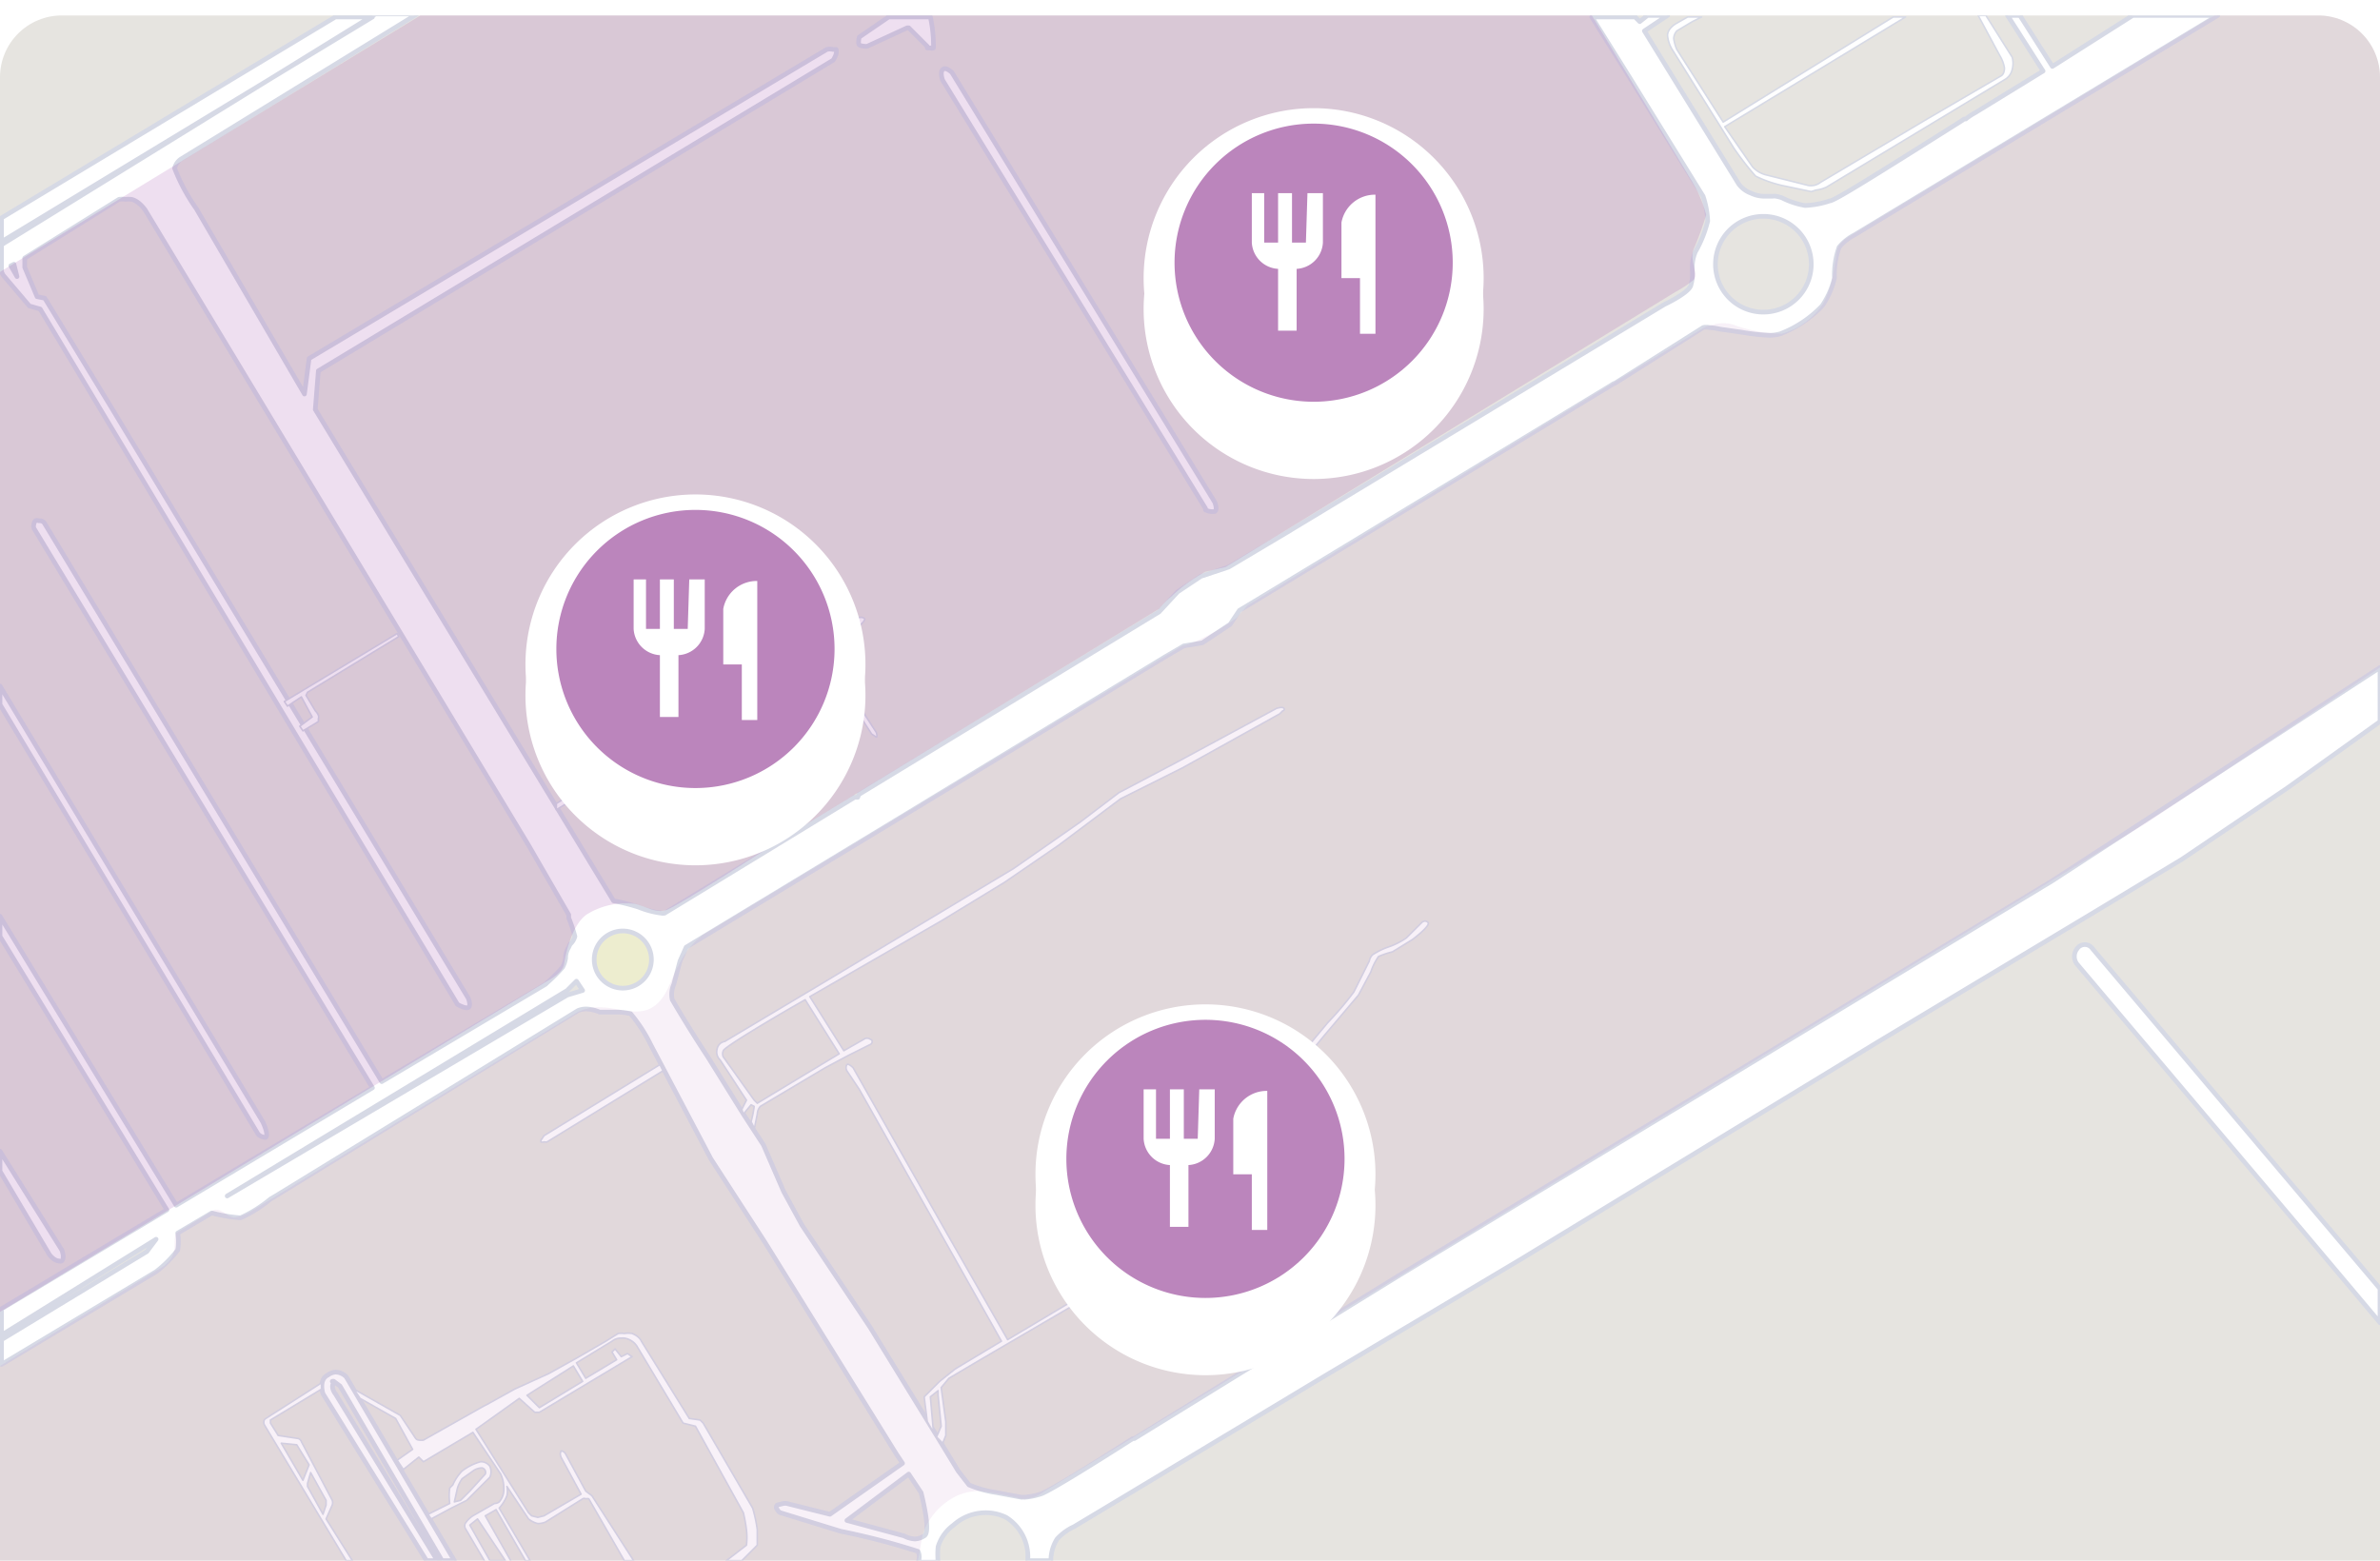 <svg xmlns="http://www.w3.org/2000/svg" viewBox="0 0 154 101">
    <defs>
        <clipPath id="restaurant_a">
            <path fill="#fff" stroke="#707070" d="M4 0h146a4 4 0 0 1 4 4v96H0V4a4 4 0 0 1 4-4z" transform="translate(0 124)"/>
        </clipPath>
        <filter id="restaurant_b" width="40" height="40" x="25" y="25" filterUnits="userSpaceOnUse">
            <feOffset dy="3"/>
            <feGaussianBlur result="restaurant_c" stdDeviation="3"/>
            <feFlood flood-color="#222" flood-opacity=".1"/>
            <feComposite in2="restaurant_c" operator="in"/>
            <feComposite in="SourceGraphic"/>
        </filter>
        <filter id="restaurant_c" width="25" height="25" x="32.5" y="30.5" filterUnits="userSpaceOnUse">
            <feOffset dy="1"/>
            <feGaussianBlur result="restaurant_e" stdDeviation=".5"/>
            <feFlood flood-opacity=".1"/>
            <feComposite in2="restaurant_e" operator="in"/>
            <feComposite in="SourceGraphic"/>
        </filter>
        <filter id="restaurant_d" width="40" height="40" x="65" y="0" filterUnits="userSpaceOnUse">
            <feOffset dy="3"/>
            <feGaussianBlur result="restaurant_g" stdDeviation="3"/>
            <feFlood flood-color="#222" flood-opacity=".1"/>
            <feComposite in2="restaurant_g" operator="in"/>
            <feComposite in="SourceGraphic"/>
        </filter>
        <filter id="restaurant_e" width="25" height="25" x="72.5" y="5.5" filterUnits="userSpaceOnUse">
            <feOffset dy="1"/>
            <feGaussianBlur result="restaurant_i" stdDeviation=".5"/>
            <feFlood flood-opacity=".1"/>
            <feComposite in2="restaurant_i" operator="in"/>
            <feComposite in="SourceGraphic"/>
        </filter>
        <filter id="restaurant_f" width="40" height="40" x="58" y="58" filterUnits="userSpaceOnUse">
            <feOffset dy="3"/>
            <feGaussianBlur result="restaurant_k" stdDeviation="3"/>
            <feFlood flood-color="#222" flood-opacity=".1"/>
            <feComposite in2="restaurant_k" operator="in"/>
            <feComposite in="SourceGraphic"/>
        </filter>
        <filter id="restaurant_g" width="25" height="25" x="65.5" y="63.5" filterUnits="userSpaceOnUse">
            <feOffset dy="1"/>
            <feGaussianBlur result="restaurant_m" stdDeviation=".5"/>
            <feFlood flood-opacity=".1"/>
            <feComposite in2="restaurant_m" operator="in"/>
            <feComposite in="SourceGraphic"/>
        </filter>
    </defs>
    <g clip-path="url(#restaurant_a)" transform="translate(0 -123)">
        <path fill="#e6e4e0" d="M0 124h154v100H0z"/>
        <path fill="#fff" stroke="#d6d9e5" stroke-linejoin="round" stroke-width=".3" d="M66.5 224a3 3 0 0 0-1.4-2.8 3 3 0 0 0-1.4-.3 3.1 3.1 0 0 0-2 .8 2.7 2.7 0 0 0-1 1.4 5.3 5.3 0 0 0 0 1h-1.3v0a.8.8 0 0 0 0-.7 45.3 45.3 0 0 0-5-1.3l-3.9-1.2a.4.4 0 0 1-.2-.2.2.2 0 0 1 0-.3l.4-.1a1 1 0 0 1 .2 0h0l2.8.7 4.7-3.3-.4-.6-8.5-13.7L46 198l-3.9-7.4h0a9.8 9.8 0 0 0-1.3-2 4.6 4.6 0 0 0-1.1-.1H38.8a2.4 2.4 0 0 0-.8-.2 1.4 1.4 0 0 0-.6.1L18 200.3l-.5.3h0s0 0 0 0v0h0a8.7 8.7 0 0 1-1.9 1.2.6.6 0 0 1-.2 0 9.9 9.9 0 0 1-1.7-.3h0l-2.2 1.3a3.4 3.4 0 0 1 0 1.1 7.6 7.6 0 0 1-1.4 1.4v0s0 0 0 0l-10 6v-1.6h0v-.3h0v.3l9.4-5.7.6-.8-10 6.2v-1.7l10.7-6.4L0 183.6v-1.3L11.4 201l12.7-7.6-21.9-36.2a.4.4 0 0 1 0-.3.3.3 0 0 1 .1-.2.3.3 0 0 1 .2 0c.1 0 .3 0 .4.2L24.7 193l10.6-6.3h0l.1-.1a10.7 10.7 0 0 0 1-1 1.8 1.8 0 0 0 .2-.6h0v-.1a1.4 1.4 0 0 1 .2-.6 1.7 1.7 0 0 1 .1-.2h0v0a1 1 0 0 0 .3-.5 10 10 0 0 0-.4-1.2v0h0v-.2h0v0l-2.6-4.5-24.8-41.1s-.4-.6-.9-.7a2.1 2.1 0 0 0-.4 0 1.3 1.3 0 0 0-.4 0h0l-6.1 3.8v.6l.8 1.9.5.1 4.2 6.9 23.2 38.4s.2.5 0 .6-.7-.2-.7-.2l-27-45-.7-.2-1.7-2-.1-.2h0v-3.5l21.6-13h2.4L0 138.7v.2l24.3-15H24h3l-15.3 9.4a1 1 0 0 0-.4.6 11.9 11.9 0 0 0 1.4 2.6l7 12 .3-2.3 33.5-20a.9.9 0 0 1 .4 0h.2c.1.3-.2.7-.2.7L20.6 147l-.2 2.5 19.3 31.8a14 14 0 0 1 1.6.4 5.9 5.9 0 0 0 1.5.4.6.6 0 0 0 .2 0l12.3-7.5h.2a.8.8 0 0 1 .1-.2L75 162.6l1.2-1.3 1.5-1 1.8-.6 3.7-2.2 24.5-14.8h0s1.5-.7 1.7-1.2a2.6 2.6 0 0 0 .1-1v0h0v-.2a2.6 2.6 0 0 1 .2-1v0h0v0a7.6 7.6 0 0 0 .8-2 5.8 5.8 0 0 0-.3-1.6v0l-4.7-7.6-2.5-4h2.8l.3.3.5-.4h1.3l-1.5 1 6.1 9.9a1.7 1.7 0 0 0 .8.6 2 2 0 0 0 .8.2.2.2 0 0 1 0 0h.6a.6.6 0 0 1 .2 0 2.3 2.3 0 0 1 .4.1h0a5.2 5.2 0 0 0 1.5.5 5.7 5.7 0 0 0 1.6-.3c.3 0 3-1.7 8.4-5.1l.3-.2h.1a3.7 3.7 0 0 1 .6-.4h0l4.4-2.7-2.3-3.6h.8l2.1 3.3 5.2-3.3h5.5L120 138.2a3.2 3.2 0 0 0-1 .8 5.4 5.4 0 0 0-.3 2v0a5.4 5.4 0 0 1-.8 1.8 7.4 7.4 0 0 1-2.7 1.8 2.6 2.6 0 0 1-.7.1 13.7 13.7 0 0 1-1.8-.2h0l-1.4-.2a4.3 4.3 0 0 0-.7-.1.8.8 0 0 0-.4 0l-5.7 3.6a.6.6 0 0 0-.2.1h0s0 0 0 0l-23.1 14-1 .6-.6.9-1.8 1.2-1.2.2-1.2.7-16.8 10.2-14.2 8.6-.4.9-.4 1.5a1.6 1.6 0 0 0-.1 1 82 82 0 0 0 2.3 3.7h0l2.3 3.7 1.3 2 1.3 3 1.2 2.2 4.4 6.6 4.3 7 1.4 2.3.7.9h0a7.2 7.2 0 0 0 1.8.5l1.6.3a1.2 1.2 0 0 1 .2 0h0a4.5 4.5 0 0 0 1-.2c.5-.1 4.6-2.7 6-3.6h0s0 0 0 0h.1l17.2-10.6 21.2-12.8 21-12.7 21.2-13.8v3.5l-6 4.3-6.8 4.6-5.8 3.5-14 8.4-23 14-12.6 7.5-13.3 8-3 1.8a3.4 3.4 0 0 0-1.1.8 2.6 2.6 0 0 0-.4 1.4h-1.5zm-8-1.6h0a1.7 1.7 0 0 0 .7.2 1.2 1.2 0 0 0 .6-.2c.4-.2 0-2-.2-2.8v0l-.8-1.2-4 3zm-21.8-35.3l-22 13.3 22-13 1-.3-.4-.6zm74.3-47a3.1 3.1 0 1 0 3.1-3.1 3.1 3.1 0 0 0-3.1 3.1zm-110.3.1l.4.7-.2-.8zm20.2 73s-.3-.9.3-1.2a1 1 0 0 1 .5-.2 1 1 0 0 1 .7.3l7 11.9h-1.8zm.7-.7c-.2.2 0 .6.1.7l6.6 10.8h.3L22 212.7l-.4-.3a.1.1 0 0 0-.1 0zm127.6-9.6l-14.8-17.5a.8.8 0 0 1 0-1 .6.6 0 0 1 1 0l18.6 22v2.2zm-146 1.3L0 198.8v-1.3l4 6.4s.2.5 0 .7a.2.2 0 0 1-.2 0c-.3 0-.6-.4-.6-.4zm13.5-7.8L0 168.6v-1.2l17 28.2s.4.8.2 1a.2.2 0 0 1-.1 0 .7.7 0 0 1-.4-.2zM78 155.9l-17-27.7s-.2-.5 0-.7.6.2.6.2l17 27.8s.2.5 0 .6a.2.2 0 0 1 0 0 1 1 0 0 1-.6-.1zM60 126l-1.2-1.2h-.1l-2.6 1.2s-.4 0-.5-.1 0-.5 0-.5l1.9-1.3h2.7a8.5 8.5 0 0 1 .2 2 .2.2 0 0 1-.2 0 .6.6 0 0 1-.2 0z"/>
        <path fill="#fff" stroke="#d6d9e5" stroke-linejoin="round" stroke-width=".1" d="M41 224h-.6l-2.3-4a.4.4 0 0 0-.2 0 .2.2 0 0 0-.2 0l-2.4 1.5h0a1.3 1.3 0 0 1-.5.1.8.8 0 0 1 0 0h0a1.5 1.5 0 0 1-.6-.3s0 0 0 0l-1.4-2.1a1.3 1.3 0 0 1 0 .6 2.6 2.6 0 0 1-.5.8l2 3.4H34l-1.9-3.3-.7.4 1.7 3h-1.7l-1.3-2.2a.4.4 0 0 1 0-.3 1.7 1.7 0 0 1 .5-.5h0l1.4-.8h0a.5.5 0 0 0 .3-.1v0h0v0a1.2 1.2 0 0 0 .3-.8 2.2 2.2 0 0 0-.2-1l-1.8-2.7-3.2 1.9-.3-.3-1 .8-.4-.6 1-.7-1.1-2-2.3-1.3-.4-.6 3 1.7 1 1.5a.3.3 0 0 0 .2.1 1.2 1.2 0 0 0 .3 0l3.9-2.2h0l.2-.1h0l1.8-1 2.2-1 1.8-1 1.9-1.1.8-.5a1.3 1.3 0 0 1 .4 0 1.4 1.4 0 0 1 .5 0c.5.2.6.5.6.5l3.1 5 .7.1.2.2 3.2 5.5a9 9 0 0 1 .3 1.4v1l-1 1H47l1.3-1a4.1 4.1 0 0 0 0-1 9.8 9.8 0 0 0-.2-1.1v0h0l-3.1-5.6-.8-.2-3-5a1.2 1.2 0 0 0-.8-.5 1.2 1.2 0 0 0-.2 0 .9.9 0 0 0-.6.2l-2.3 1.4.6 1 2-1.2-.3-.5.2-.2.4.5.4-.2.3.2-6 3.6h-.3l-1-.9-2.8 2 3.4 5.4.2.2.4.1.4-.1 2.4-1.4-1.3-2.4v0c-.1-.3 0-.3 0-.4h0a.1.1 0 0 1 0 0c.2 0 .3.2.3.2l1.3 2.4.4.3L41 224h0zm-10.6-2.3v0l1.3 2.3h1l-1.8-2.7zm3.7-8.4l.8.8 2.8-1.7-.6-1zM22.4 224l-5.3-8.8a.4.4 0 0 1 0-.3.3.3 0 0 1 .1-.1l3.6-2.3v.4l-3.3 2v.2l.5.8a.2.2 0 0 1 0 0l1.3.2a.3.3 0 0 1 .2.2h0l2 3.8a.5.5 0 0 1 0 .3l-.4.9 1.7 2.7zm-2.5-5v.2l1 1.8.2-.6v-.3l-1-1.8zm-.3-.2l.4-1-.8-1.3-1-.1zm8.3 2.5l-.2-.3 1.4-.7v0a3.7 3.7 0 0 1 0-1l.2-.2a3 3 0 0 1 .6-.9 3.5 3.5 0 0 1 1.2-.6h0a.7.7 0 0 1 .6.3.9.9 0 0 1 0 .7l-1.5 1.5-1 .5-1.3.7h0zm2.7-3.1l-.7.5h0a2.3 2.3 0 0 0-.3.6l-.2.9v0l.4-.1.6-.6 1-1.1a.3.3 0 0 0-.2-.4.3.3 0 0 0 0 0 1 1 0 0 0-.6.2zm30-2.2l.3-.7-.2-2v-.3l-.5.4.2 2.3-.4-.7-.2-1.6 1-1 1-.8 3-1.8-4.4-7.8-4.8-8.5-.8-1.2a.4.4 0 0 1 0-.4c.1-.1.4.2.4.2l6 10.6 4 7 11.9-7.1 6.4-3.8.6-.4a3 3 0 0 0 .6-1.3 4 4 0 0 0 .1-1.6 8.5 8.5 0 0 0-1-1.5 1.7 1.7 0 0 1-.3-1 2.7 2.7 0 0 1 .4-1.4l2-2.4a21.1 21.1 0 0 0 1.7-2l1-2a.8.8 0 0 1 .2-.4 4.6 4.6 0 0 1 1-.5 4.7 4.7 0 0 0 1.2-.6l1-1s.2-.2.4 0-1 1.1-1 1.1l-1.3.8a5.9 5.9 0 0 0-.9.3 4 4 0 0 0-.5 1l-.8 1.5-2.2 2.6-1.4 1.7a1.6 1.6 0 0 0-.3 1 3 3 0 0 0 0 1 4.8 4.8 0 0 0 .7.9 1.7 1.7 0 0 1 .5 1 3.8 3.8 0 0 1 0 1.5 4 4 0 0 1-.8 1.5c-.4.4-7.8 4.7-7.8 4.7l-13 7.6-2.2 1.3-.5.6.3 2.2v.9l-.2.5zM35 196.8l.2-.3 7.5-4.6.2.4-7.5 4.6a.5.5 0 0 1-.2 0 .3.3 0 0 1-.2 0zm13.8-.8l-.2-.4a7.2 7.2 0 0 0 .2-1l-.2-.1-.5.6-.1-.3.3-.6-1.7-2.6a.7.7 0 0 1-.2-.7.6.6 0 0 1 .5-.5l6.2-3.7 8-4.8 4.5-2.7 4.3-3 2.5-1.9 3.8-2 6.3-3.4a.7.7 0 0 1 .3-.1.3.3 0 0 1 .2 0 .1.1 0 0 1 0 .2l-.2.2-.9.5-5.4 3-4 2-4 3-3.5 2.4-4.1 2.5-8.5 4.9 2.2 3.5 1.4-.8a.6.6 0 0 1 .2 0l.2.1a.2.2 0 0 1-.1.3l-1.4.7-1.5.8a1 1 0 0 1 0 0l-4.2 2.5a.8.8 0 0 0-.2.5l-.2 1h0zm3.3-8.3h0c-.9.5-5.2 3-5.3 3.3a.5.5 0 0 0 0 .4l2 2.8.2.2 5.3-3.2-2.2-3.5h0zM36 175l19.5-12s.2-.1.4 0-.3.5-.3.5l-2.4 1.5 3.5 5.4s.1.3 0 .3l-.3-.2-3.5-5.4L36 175.4zM19.4 170l.8-.6-.7-1.3-.9.6-.2-.3 7.3-4.4.1.2-5.9 3.6-.1.2.6 1s.3.3.2.5v.2l-1 .6zm97.8-34.6l-1.9-.4a7.8 7.8 0 0 1-1.7-.6 18.5 18.5 0 0 1-1.4-1.8l-4-6.4a2.1 2.1 0 0 1-.3-.9c0-.5.6-.8.6-.8l.7-.4h.9l-.6.3-1 .6a.8.8 0 0 0-.2.5 2.7 2.7 0 0 0 .2.7l3 4.7 11-6.8h.8l-11.7 7.1 1.8 2.6a1.8 1.8 0 0 0 .8.5l2.8.7a1 1 0 0 0 .8-.2l6.9-4.1 4.8-2.8s.2-.1.2-.5a2.2 2.2 0 0 0-.3-.8L128 124h.5l1.7 2.7a1.5 1.5 0 0 1 0 .8 1 1 0 0 1-.4.6l-11.6 7a2.1 2.1 0 0 1-.7.2.2.2 0 0 1 0 0z"/>
        <g fill="#ededcf">
            <path d="M40.3 187a1.9 1.9 0 1 1 0-3.8 1.9 1.9 0 0 1 0 3.8z"/>
            <path fill="#d6d9e5" d="M40.3 183.4a1.7 1.7 0 1 0 0 3.4 1.7 1.7 0 0 0 0-3.4m0-.3a2 2 0 1 1 0 4 2 2 0 0 1 0-4z"/>
        </g>
        <path fill="rgba(145,43,154,0.07)" d="M0 211.4l10.5-6.4a1.8 1.8 0 0 0 .7-.8c.2-.6 0-1 .2-1.4l2.3-1.4c.5-.4 1 .4 1.5.4a3 3 0 0 0 1.2-.5l20.8-12.7a3 3 0 0 1 1.8-.4c.9 0 2.2.6 3.2 0s1.2-1.9 1.7-2.7a5.2 5.2 0 0 1 1.6-2l31-18.7a4.8 4.8 0 0 0 1.3-.5A13.9 13.9 0 0 0 80 163l.7-.8 29.4-17.9a2 2 0 0 1 .8-.3 2.3 2.3 0 0 1 1.5.1 9.7 9.7 0 0 0 2.9.5 4.8 4.8 0 0 0 2.7-2 7.2 7.2 0 0 0 .7-2.4c.2-.9 0-1.2.8-1.8l23.8-14.4H154v42.2l-15 10-71.4 43.3a2.3 2.3 0 0 1-1.5.5 21.3 21.3 0 0 0-2.7-.5 3.4 3.4 0 0 0-2 .6 4.3 4.3 0 0 0-1.7 2.2l-.3 1.7H0z"/>
        <path fill="rgba(145,43,154,0.15)" d="M35.4 186.5s1-.5 1.1-1.1.5-2.7 1.6-3.3a4.8 4.8 0 0 1 3-.6c.8.2 1.3.6 2 .4s7.5-4.6 7.5-4.6L75 162.4a6.2 6.2 0 0 1 .8-.8A10.4 10.4 0 0 1 78 160l1.3-.3 29.1-17.8a7.3 7.3 0 0 0 1.2-.8c.3-.4-.3-1.3 0-2a20 20 0 0 0 .8-2.2 8.5 8.5 0 0 0-1-2.3L103 124H27.2L0 140.6v67.3z"/>
    </g>
    <g filter="url(#restaurant_b)">
        <path fill="#fff" d="M45 31a11 11 0 1 1-11 11 11 11 0 0 1 11-11z"/>
    </g>
    <g filter="url(#restaurant_c)">
        <path fill="#fff" d="M45 31a11 11 0 1 1-11 11 11 11 0 0 1 11-11z"/>
    </g>
    <path fill="#bb85bc" d="M45 33a9 9 0 1 1-9 9 9 9 0 0 1 9-9z"/>
    <path fill="#fff" d="M44.5 40.7h-.9v-3.2h-.9v3.2h-.9v-3.2H41v3.2a1.8 1.8 0 0 0 1.7 1.7v4h1.2v-4a1.8 1.8 0 0 0 1.7-1.7v-3.2h-1zm2.3-1.4V43H48v3.6h1v-9a2.2 2.2 0 0 0-2.2 1.8z"/>
    <g filter="url(#restaurant_d)">
        <path fill="#fff" d="M85 6a11 11 0 1 1-11 11A11 11 0 0 1 85 6z"/>
    </g>
    <g filter="url(#restaurant_e)">
        <path fill="#fff" d="M85 6a11 11 0 1 1-11 11A11 11 0 0 1 85 6z"/>
    </g>
    <path fill="#bb85bc" d="M85 8a9 9 0 1 1-9 9 9 9 0 0 1 9-9z"/>
    <path fill="#fff" d="M84.5 15.7h-.9v-3.2h-.9v3.2h-.9v-3.2H81v3.2a1.8 1.8 0 0 0 1.7 1.7v4h1.2v-4a1.8 1.8 0 0 0 1.7-1.7v-3.2h-1zm2.3-1.4V18H88v3.6h1v-9a2.2 2.2 0 0 0-2.2 1.8z"/>
    <g>
        <g filter="url(#restaurant_f)">
            <path fill="#fff" d="M78 64a11 11 0 1 1-11 11 11 11 0 0 1 11-11z"/>
        </g>
        <g filter="url(#restaurant_g)">
            <path fill="#fff" d="M78 64a11 11 0 1 1-11 11 11 11 0 0 1 11-11z"/>
        </g>
        <path fill="#bb85bc" d="M78 66a9 9 0 1 1-9 9 9 9 0 0 1 9-9z"/>
        <path fill="#fff" d="M77.5 73.7h-.9v-3.2h-.9v3.2h-.9v-3.2H74v3.2a1.8 1.8 0 0 0 1.7 1.7v4h1.2v-4a1.8 1.8 0 0 0 1.7-1.7v-3.2h-1zm2.3-1.4V76H81v3.6h1v-9a2.2 2.2 0 0 0-2.2 1.8z"/>
    </g>
</svg>
